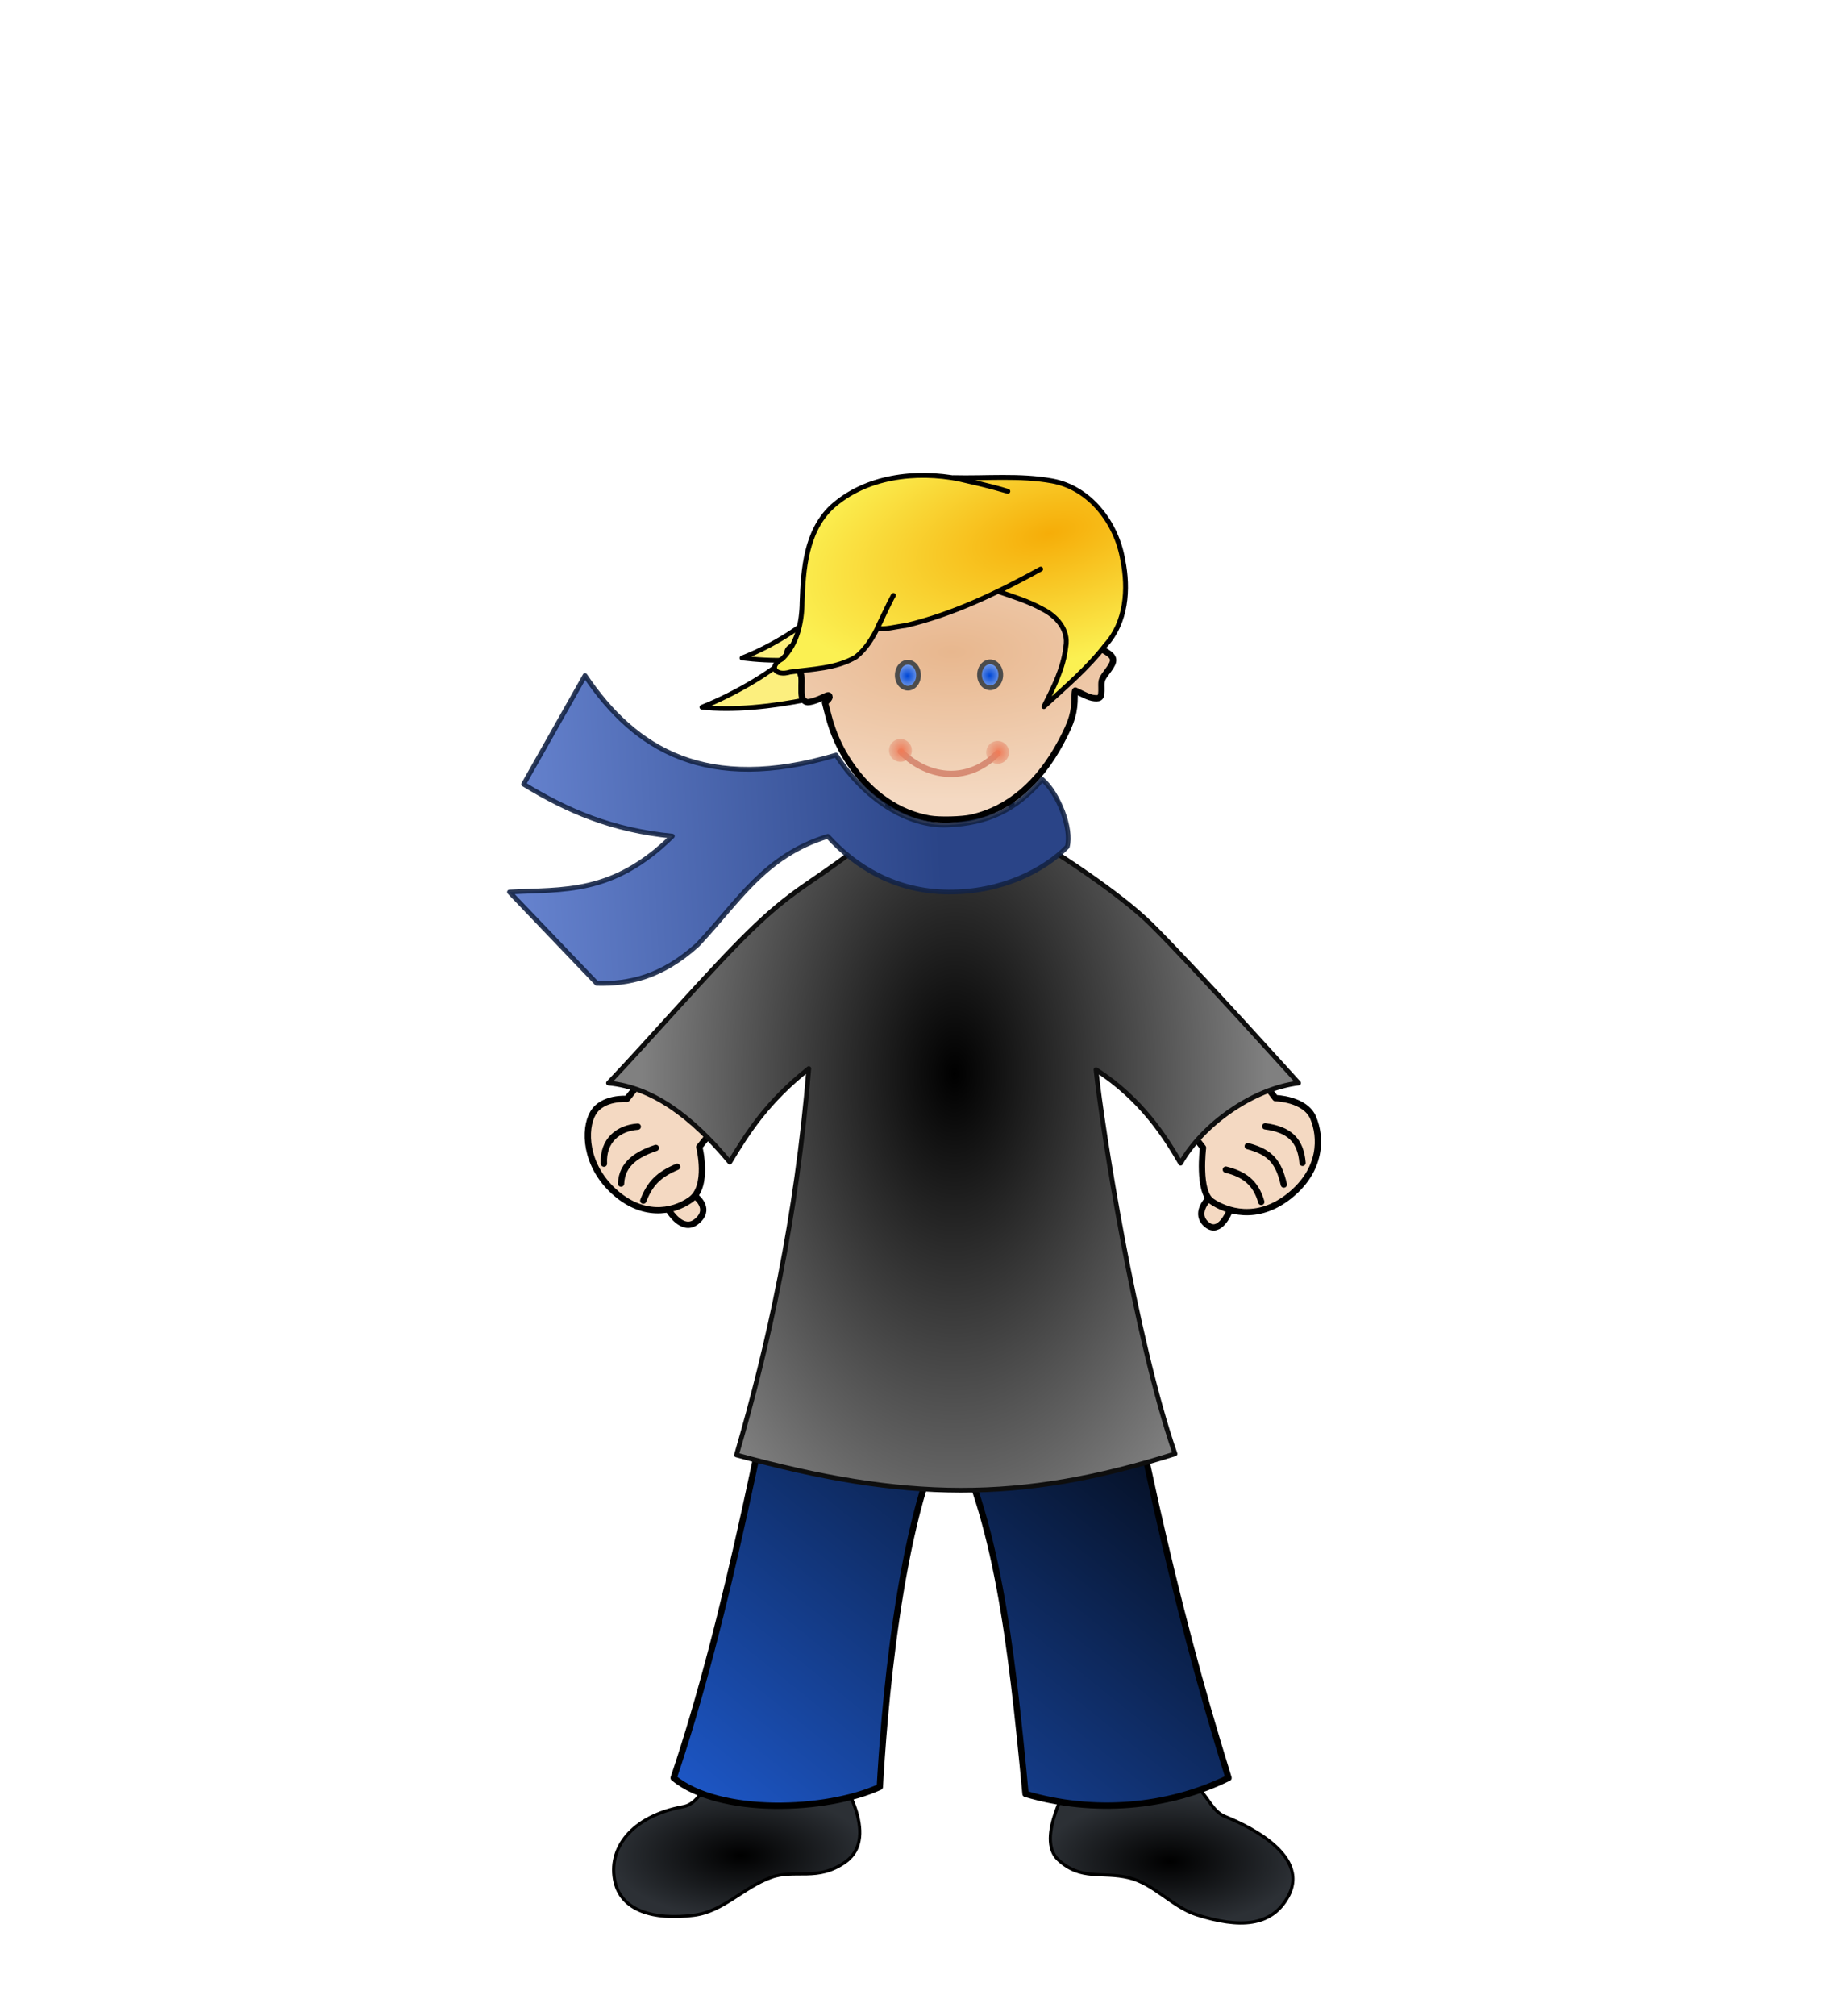 <?xml version="1.0" encoding="UTF-8" standalone="no"?>
<!DOCTYPE svg PUBLIC "-//W3C//DTD SVG 1.1//EN" "http://www.w3.org/Graphics/SVG/1.1/DTD/svg11.dtd">

<svg
   xmlns:osb="http://www.openswatchbook.org/uri/2009/osb"
   xmlns:dc="http://purl.org/dc/elements/1.1/"
   xmlns:cc="http://creativecommons.org/ns#"
   xmlns:rdf="http://www.w3.org/1999/02/22-rdf-syntax-ns#"
   xmlns:svg="http://www.w3.org/2000/svg"
   xmlns="http://www.w3.org/2000/svg"
   xmlns:xlink="http://www.w3.org/1999/xlink"
   xmlns:sodipodi="http://sodipodi.sourceforge.net/DTD/sodipodi-0.dtd"
   xmlns:inkscape="http://www.inkscape.org/namespaces/inkscape"
   x="0px" y="0px"
   viewBox="50 320 580 640"
   preserveAspectRatio="xMidYMid meet"
   enable-background="new 50 320 580 640"
   xml:space="preserve"
   version="1.1">
  <defs
     id="defs4">
    <linearGradient
       inkscape:collect="always"
       id="linearGradient4673">
      <stop
         style="stop-color:#841913;stop-opacity:1"
         offset="0"
         id="stop4675" />
      <stop
         style="stop-color:#f95c52;stop-opacity:1"
         offset="1"
         id="stop4677" />
    </linearGradient>
    <linearGradient
       inkscape:collect="always"
       id="linearGradient4632">
      <stop
         style="stop-color:#2a4487;stop-opacity:1;"
         offset="0"
         id="stop4634" />
      <stop
         style="stop-color:#6784d0;stop-opacity:1"
         offset="1"
         id="stop4636" />
    </linearGradient>
    <linearGradient
       inkscape:collect="always"
       id="linearGradient4583">
      <stop
         style="stop-color:#284080;stop-opacity:1"
         offset="0"
         id="stop4585" />
      <stop
         style="stop-color:#3b5fbf;stop-opacity:1"
         offset="1"
         id="stop4587" />
    </linearGradient>
    <linearGradient
       id="linearGradient4573"
       inkscape:collect="always">
      <stop
         id="stop4575"
         offset="0"
         style="stop-color:#000000;stop-opacity:1" />
      <stop
         id="stop4577"
         offset="1"
         style="stop-color:#686868;stop-opacity:1" />
    </linearGradient>
    <linearGradient
       id="linearGradient4567"
       inkscape:collect="always">
      <stop
         id="stop4569"
         offset="0"
         style="stop-color:#000000;stop-opacity:1" />
      <stop
         id="stop4571"
         offset="1"
         style="stop-color:#6c6c6c;stop-opacity:1" />
    </linearGradient>
    <linearGradient
       inkscape:collect="always"
       id="linearGradient4493">
      <stop
         style="stop-color:#000000;stop-opacity:1"
         offset="0"
         id="stop4495" />
      <stop
         style="stop-color:#c8c8c8;stop-opacity:1"
         offset="1"
         id="stop4497" />
    </linearGradient>
    <linearGradient
       inkscape:collect="always"
       id="linearGradient4472">
      <stop
         style="stop-color:#000000;stop-opacity:1"
         offset="0"
         id="stop4474" />
      <stop
         style="stop-color:#808080;stop-opacity:1"
         offset="1"
         id="stop4476" />
    </linearGradient>
    <linearGradient
       inkscape:collect="always"
       id="linearGradient4453">
      <stop
         style="stop-color:#000000;stop-opacity:1"
         offset="0"
         id="stop4455" />
      <stop
         style="stop-color:#1d57c7;stop-opacity:1"
         offset="1"
         id="stop4457" />
    </linearGradient>
    <linearGradient
       inkscape:collect="always"
       id="linearGradient4413">
      <stop
         style="stop-color:#000000;stop-opacity:1"
         offset="0"
         id="stop4415" />
      <stop
         style="stop-color:#2c3035;stop-opacity:1"
         offset="1"
         id="stop4417" />
    </linearGradient>
    <linearGradient
       id="linearGradient4276"
       osb:paint="solid">
      <stop
         style="stop-color:#2e4d93;stop-opacity:1;"
         offset="0"
         id="stop4279" />
    </linearGradient>
    <linearGradient
       id="linearGradient4246"
       inkscape:collect="always">
      <stop
         id="stop4248"
         offset="0"
         style="stop-color:#f67952;stop-opacity:1" />
      <stop
         id="stop4250"
         offset="1"
         style="stop-color:#ebc7bb;stop-opacity:0" />
    </linearGradient>
    <linearGradient
       id="linearGradient4216"
       osb:paint="solid">
      <stop
         style="stop-color:#749ceb;stop-opacity:1;"
         offset="0"
         id="stop4218" />
    </linearGradient>
    <linearGradient
       id="linearGradient4208"
       inkscape:collect="always">
      <stop
         id="stop4210"
         offset="0"
         style="stop-color:#0047d5;stop-opacity:1" />
      <stop
         id="stop4212"
         offset="1"
         style="stop-color:#749ceb;stop-opacity:1" />
    </linearGradient>
    <linearGradient
       inkscape:collect="always"
       id="linearGradient5901">
      <stop
         style="stop-color:#f27b56;stop-opacity:1"
         offset="0"
         id="stop5903" />
      <stop
         style="stop-color:#d68a72;stop-opacity:0;"
         offset="1"
         id="stop5905" />
    </linearGradient>
    <linearGradient
       inkscape:collect="always"
       id="linearGradient5869">
      <stop
         style="stop-color:#0047d5;stop-opacity:1"
         offset="0"
         id="stop5871" />
      <stop
         style="stop-color:#b3c9f4;stop-opacity:1"
         offset="1"
         id="stop5873" />
    </linearGradient>
    <linearGradient
       inkscape:collect="always"
       id="linearGradient5742">
      <stop
         style="stop-color:#e8b78e;stop-opacity:1"
         offset="0"
         id="stop5744" />
      <stop
         style="stop-color:#f4d9c2;stop-opacity:1"
         offset="1"
         id="stop5746" />
    </linearGradient>
    <linearGradient
       id="linearGradient5732"
       osb:paint="solid">
      <stop
         style="stop-color:#000000;stop-opacity:1;"
         offset="0"
         id="stop5734" />
    </linearGradient>
    <linearGradient
       inkscape:collect="always"
       id="linearGradient4274">
      <stop
         style="stop-color:#f6ad08;stop-opacity:1"
         offset="0"
         id="stop4276" />
      <stop
         style="stop-color:#fbf052;stop-opacity:1"
         offset="1"
         id="stop4278" />
    </linearGradient>
    <radialGradient
       inkscape:collect="always"
       xlink:href="#linearGradient4274"
       id="radialGradient4280"
       cx="-499.228"
       cy="571.995"
       fx="-499.228"
       fy="571.995"
       r="53.968"
       gradientTransform="matrix(-1.561,0.391,-0.182,-0.729,-291.792,1101.475)"
       gradientUnits="userSpaceOnUse" />
    <radialGradient
       inkscape:collect="always"
       xlink:href="#linearGradient5742"
       id="radialGradient5748"
       cx="-503.872"
       cy="664.739"
       fx="-503.872"
       fy="664.739"
       r="49.925"
       gradientTransform="matrix(-2.04,0.011,-0.005,-0.944,253.639,604.528)"
       gradientUnits="userSpaceOnUse" />
    <radialGradient
       inkscape:collect="always"
       xlink:href="#linearGradient5869"
       id="radialGradient5875"
       cx="-322.875"
       cy="595.988"
       fx="-322.875"
       fy="595.988"
       r="3.375"
       gradientTransform="matrix(1.593,2.5153528e-5,-2.6323173e-5,1.667,1804.598,-1014.564)"
       gradientUnits="userSpaceOnUse" />
    <radialGradient
       inkscape:collect="always"
       xlink:href="#linearGradient5869"
       id="radialGradient5875-5"
       cx="-322.875"
       cy="595.988"
       fx="-322.875"
       fy="595.988"
       r="3.375"
       gradientTransform="matrix(1.593,2.5153528e-5,-2.6323173e-5,1.667,1778.472,-1014.44)"
       gradientUnits="userSpaceOnUse" />
    <radialGradient
       inkscape:collect="always"
       xlink:href="#linearGradient5901"
       id="radialGradient5907"
       cx="-573.875"
       cy="613.737"
       fx="-573.875"
       fy="613.737"
       r="3.625"
       gradientUnits="userSpaceOnUse"
       gradientTransform="matrix(1.686,-0.104,0.117,1.897,2157.936,-1221.196)" />
    <radialGradient
       inkscape:collect="always"
       xlink:href="#linearGradient5901"
       id="radialGradient5907-1"
       cx="-573.875"
       cy="613.737"
       fx="-573.875"
       fy="613.737"
       r="3.625"
       gradientUnits="userSpaceOnUse"
       gradientTransform="matrix(1.686,-0.104,0.117,1.897,2188.811,-1220.571)" />
    <linearGradient
       inkscape:collect="always"
       xlink:href="#linearGradient4208"
       id="linearGradient4206"
       x1="-301"
       y1="777.612"
       x2="-426.75"
       y2="850.862"
       gradientUnits="userSpaceOnUse"
       gradientTransform="translate(702.858,-60.918)" />
    <radialGradient
       inkscape:collect="always"
       xlink:href="#linearGradient4246"
       id="radialGradient5907-1-2"
       cx="-573.875"
       cy="613.737"
       fx="-573.875"
       fy="613.737"
       r="3.625"
       gradientUnits="userSpaceOnUse"
       gradientTransform="matrix(0.997,0.016,-0.017,1.038,1840.06,-542.341)" />
    <radialGradient
       inkscape:collect="always"
       xlink:href="#linearGradient4246"
       id="radialGradient5907-1-2-4"
       cx="-573.875"
       cy="613.737"
       fx="-573.875"
       fy="613.737"
       r="3.625"
       gradientUnits="userSpaceOnUse"
       gradientTransform="matrix(0.997,0.016,-0.017,1.038,1879.372,-541.418)" />
    <radialGradient
       inkscape:collect="always"
       xlink:href="#linearGradient4246"
       id="radialGradient5907-1-2-4-7"
       cx="-573.875"
       cy="613.737"
       fx="-573.875"
       fy="613.737"
       r="3.625"
       gradientUnits="userSpaceOnUse"
       gradientTransform="matrix(0.997,0.016,-0.017,1.038,1860.691,-466.158)" />
    <linearGradient
       inkscape:collect="always"
       xlink:href="#linearGradient4208"
       id="linearGradient4385"
       x1="-124"
       y1="670.974"
       x2="-260.25"
       y2="760.224"
       gradientUnits="userSpaceOnUse"
       gradientTransform="translate(534.971,-55.606)" />
    <radialGradient
       inkscape:collect="always"
       xlink:href="#linearGradient4413"
       id="radialGradient4419"
       cx="-374.851"
       cy="933.132"
       fx="-374.851"
       fy="933.132"
       r="40.939"
       gradientTransform="matrix(1,0,0,0.486,660.122,455.676)"
       gradientUnits="userSpaceOnUse" />
    <radialGradient
       inkscape:collect="always"
       xlink:href="#linearGradient4413"
       id="radialGradient4427"
       cx="-237.779"
       cy="933.61"
       fx="-237.779"
       fy="933.61"
       r="40.717"
       gradientTransform="matrix(1,0,0,0.5,659.366,444.188)"
       gradientUnits="userSpaceOnUse" />
    <linearGradient
       inkscape:collect="always"
       xlink:href="#linearGradient4453"
       id="linearGradient4206-1"
       x1="-300.646"
       y1="780.087"
       x2="-438.417"
       y2="951.271"
       gradientUnits="userSpaceOnUse"
       gradientTransform="translate(701.404,-64.086)" />
    <radialGradient
       inkscape:collect="always"
       xlink:href="#linearGradient4472"
       id="radialGradient4478"
       cx="-366.954"
       cy="732.957"
       fx="-366.954"
       fy="732.957"
       r="108.23"
       gradientTransform="matrix(-0.918,-0.002,0.004,-1.537,-749.543,1996.163)"
       gradientUnits="userSpaceOnUse" />
    <linearGradient
       inkscape:collect="always"
       xlink:href="#linearGradient4493"
       id="linearGradient4508"
       x1="-411.235"
       y1="810.287"
       x2="-411.317"
       y2="779.174"
       gradientUnits="userSpaceOnUse" />
    <radialGradient
       inkscape:collect="always"
       xlink:href="#linearGradient4573"
       id="radialGradient4557"
       cx="-199.655"
       cy="811.046"
       fx="-199.655"
       fy="811.046"
       r="21.409"
       gradientTransform="matrix(0.817,-0.844,0.558,0.54,160.001,84.312)"
       gradientUnits="userSpaceOnUse" />
    <radialGradient
       inkscape:collect="always"
       xlink:href="#linearGradient4567"
       id="radialGradient4565"
       cx="-392.439"
       cy="810.874"
       fx="-392.439"
       fy="810.874"
       r="21.909"
       gradientTransform="matrix(0.574,-0.572,0.853,0.857,-211.797,-229.25)"
       gradientUnits="userSpaceOnUse" />
    <radialGradient
       inkscape:collect="always"
       xlink:href="#linearGradient4583"
       id="radialGradient4589"
       cx="-190.321"
       cy="602.552"
       fx="-190.321"
       fy="602.552"
       r="67.812"
       gradientTransform="matrix(1,0,0,0.448,0,332.798)"
       gradientUnits="userSpaceOnUse" />
    <radialGradient
       inkscape:collect="always"
       xlink:href="#linearGradient4583"
       id="radialGradient4597"
       cx="-189.328"
       cy="562.691"
       fx="-189.328"
       fy="562.691"
       r="10.828"
       gradientTransform="translate(0,-2.2196444e-4)"
       gradientUnits="userSpaceOnUse" />
    <linearGradient
       inkscape:collect="always"
       xlink:href="#linearGradient4632"
       id="linearGradient4638"
       x1="-710.958"
       y1="654.088"
       x2="-848.561"
       y2="662.397"
       gradientUnits="userSpaceOnUse"
       gradientTransform="translate(1059.911,-65.417)" />
    <linearGradient
       inkscape:collect="always"
       xlink:href="#linearGradient4673"
       id="linearGradient4679"
       x1="-302.886"
       y1="822.268"
       x2="-340.869"
       y2="811.661"
       gradientUnits="userSpaceOnUse"
       gradientTransform="translate(-512.652,16.263)" />
    <radialGradient
       inkscape:collect="always"
       xlink:href="#linearGradient4673"
       id="radialGradient4478-4"
       cx="-366.954"
       cy="732.957"
       fx="-366.954"
       fy="732.957"
       r="108.23"
       gradientTransform="matrix(-1.38,-0.035,0.025,-1,-172.635,1382.281)"
       gradientUnits="userSpaceOnUse" />
    <linearGradient
       inkscape:collect="always"
       xlink:href="#linearGradient4208"
       id="linearGradient4385-6"
       x1="-124"
       y1="670.974"
       x2="-260.25"
       y2="760.224"
       gradientUnits="userSpaceOnUse"
       gradientTransform="translate(535.023,-56.135)" />
    <radialGradient
       inkscape:collect="always"
       xlink:href="#linearGradient4673"
       id="radialGradient4478-4-2"
       cx="-366.954"
       cy="732.957"
       fx="-366.954"
       fy="732.957"
       r="108.23"
       gradientTransform="matrix(-1.38,-0.035,0.025,-1,-172.724,1381.875)"
       gradientUnits="userSpaceOnUse" />
    <radialGradient
       inkscape:collect="always"
       xlink:href="#linearGradient4472"
       id="radialGradient4478-1"
       cx="-366.954"
       cy="732.957"
       fx="-366.954"
       fy="732.957"
       r="108.23"
       gradientTransform="matrix(-0.918,-0.002,0.004,-1.537,-1432.419,1964.609)"
       gradientUnits="userSpaceOnUse" />
    <linearGradient
       inkscape:collect="always"
       xlink:href="#linearGradient4493"
       id="linearGradient4508-1"
       x1="-411.235"
       y1="810.287"
       x2="-411.317"
       y2="779.174"
       gradientUnits="userSpaceOnUse"
       gradientTransform="translate(-682.881,-31.375)" />
    <radialGradient
       inkscape:collect="always"
       xlink:href="#linearGradient4573"
       id="radialGradient4557-0"
       cx="-199.655"
       cy="811.046"
       fx="-199.655"
       fy="811.046"
       r="21.409"
       gradientTransform="matrix(0.817,0.844,0.558,-0.54,162.495,1175.492)"
       gradientUnits="userSpaceOnUse" />
    <radialGradient
       inkscape:collect="always"
       xlink:href="#linearGradient4246"
       id="radialGradient5907-1-2-4-7-9"
       cx="-573.875"
       cy="613.737"
       fx="-573.875"
       fy="613.737"
       r="3.625"
       gradientUnits="userSpaceOnUse"
       gradientTransform="matrix(0.997,0.016,-0.017,1.038,1860.764,-466.425)" />
    <radialGradient
       inkscape:collect="always"
       xlink:href="#linearGradient4246"
       id="radialGradient5907-1-2-8"
       cx="-573.875"
       cy="613.737"
       fx="-573.875"
       fy="613.737"
       r="3.625"
       gradientUnits="userSpaceOnUse"
       gradientTransform="matrix(0.997,0.016,-0.017,1.038,1840.133,-542.609)" />
    <radialGradient
       inkscape:collect="always"
       xlink:href="#linearGradient4246"
       id="radialGradient5907-1-2-4-6"
       cx="-573.875"
       cy="613.737"
       fx="-573.875"
       fy="613.737"
       r="3.625"
       gradientUnits="userSpaceOnUse"
       gradientTransform="matrix(0.997,0.016,-0.017,1.038,1879.446,-541.686)" />
    <radialGradient
       inkscape:collect="always"
       xlink:href="#linearGradient4567"
       id="radialGradient5147"
       gradientUnits="userSpaceOnUse"
       gradientTransform="matrix(0.574,-0.572,0.853,0.857,-211.09,-229.957)"
       cx="-392.439"
       cy="810.874"
       fx="-392.439"
       fy="810.874"
       r="21.909" />
  </defs>  <g
     inkscape:groupmode="layer"
     id="layer2"
     inkscape:label="DRY, body"
     style="display:inline"
     sodipodi:insensitive="true">
    <g
       id="g5080"
       transform="translate(-925.87,555.522)">
      <path
         sodipodi:nodetypes="csc"
         inkscape:connector-curvature="0"
         id="path5782"
         d="m 1359.493,145.342 c 0,0 -4.477,4.566 -0.25,8 4.026,3.271 7,-4 7,-4"
         style="fill:#f4d9c2;fill-opacity:1;fill-rule:evenodd;stroke:#000000;stroke-width:2;stroke-linecap:round;stroke-linejoin:round;stroke-miterlimit:4;stroke-dasharray:none;stroke-opacity:1" />
      <path
         sodipodi:nodetypes="csc"
         inkscape:connector-curvature="0"
         id="path5780"
         d="m 1197.169,144.696 c 0,0 4.83,3.872 -0.22,7.75 -4.325,3.321 -8.457,-3.457 -8.457,-3.457"
         style="fill:#f4d9c2;fill-opacity:1;fill-rule:evenodd;stroke:#000000;stroke-width:2;stroke-linecap:round;stroke-linejoin:round;stroke-miterlimit:4;stroke-dasharray:none;stroke-opacity:1" />
      <path
         sodipodi:nodetypes="czzzczzzczczzzsaasaaassassasssassaassszzczczzzczzzzcc"
         inkscape:connector-curvature="0"
         id="path5770"
         d="m 1296.487,15.89 c 0,0 1.505,12.219 5.5,18.25 3.995,6.031 11.083,9.38 20.5,16.75 9.417,7.37 16.625,14.125 29.75,27.75 13.125,13.625 28.75,34.5 28.75,34.5 0,0 9.454,0.198 12,6.25 2.546,6.052 2.89,16.411 -7.5,24.75 -10.39,8.339 -20.259,4.85 -24.75,1.75 -4.491,-3.1 -2.75,-17 -2.75,-17 0,0 -9.371,-12.486 -16,-19 -6.629,-6.514 -24,-19.5 -24,-19.5 0,0 -1.52,25.876 -0.75,39.25 0.77,13.374 2.017,19.786 5.5,40.75 3.483,20.964 12.078,58.154 16.75,84.75 4.672,26.596 8.299,46.749 12,75 0.791,6.037 4.499,11.942 9.25,15.75 4.03,3.23 11.131,1.064 14.75,4.75 3.232,3.292 7.164,8.705 4,13.25 -3.963,5.692 -9.686,5.848 -15,5.5 -10.043,-0.657 -17.192,-10.85 -26.75,-14 -6.168,-2.033 -14.318,1.224 -19.25,-3 -3.123,-2.674 -4.703,-7.751 -3.75,-11.75 0,0 5.289,-8.075 4.75,-12.5 -3.036,-24.91 -6.178,-36.771 -11.75,-54.5 -6.014,-19.135 -15.156,-39.18 -23.25,-55.5 -2.875,-5.797 -9.352,-6.404 -13,0.75 -7.562,14.832 -15.332,33.68 -21,51.25 -5.709,17.697 -11.58,35.909 -13,54.25 -0.341,4.4 2.5,13 2.5,13 2.011,3.578 4.699,8.225 1.25,12.25 -5.504,6.423 -10.9,2.955 -16.25,4.75 -4.226,1.418 -8.486,2.812 -12.5,4.75 -9.625,4.647 -17.788,10.534 -25.75,10.5 -4.069,-0.017 -8.576,-3.188 -10,-7 -1.323,-3.541 0.201,-8.21 2.75,-11 3.928,-4.3 9.849,-2.546 16.5,-5.75 6.734,-3.244 8.759,-9.766 9.25,-13.75 4.658,-37.837 6.76,-48.997 12,-77.5 5.617,-30.557 14.352,-70.23 17.75,-91.5 3.398,-21.27 3.902,-23.59 4.5,-35.75 0.597,-12.16 -1,-37 -1,-37 0,0 -17.541,13.286 -24.25,19.75 -6.709,6.464 -16.25,18.5 -16.25,18.5 0,0 3.169,12.532 -2.75,16.75 -5.919,4.218 -15.46,5.588 -24.5,-2.75 -9.04,-8.338 -9.507,-19.608 -6.5,-24.75 3.007,-5.142 10.75,-4.5 10.75,-4.5 0,0 14.979,-19.211 29.75,-34.5 14.771,-15.289 21.224,-21.657 28.75,-27.5 7.526,-5.843 11.244,-7.406 14.75,-10.75 3.506,-3.344 6.16,-6.314 8,-10.75 1.84,-4.436 2.25,-15.25 2.25,-15.25 z"
         style="opacity:1;fill:#f4d9c2;fill-opacity:1;fill-rule:evenodd;stroke:#000000;stroke-width:2;stroke-linecap:round;stroke-linejoin:round;stroke-miterlimit:4;stroke-dasharray:none;stroke-opacity:1" />
      <path
         sodipodi:nodetypes="cc"
         inkscape:connector-curvature="0"
         id="path5774"
         d="m 1167.7,133.946 c -0.417,-7.417 4.667,-11.333 10.75,-11.75"
         style="fill:none;fill-rule:evenodd;stroke:#000000;stroke-width:2;stroke-linecap:round;stroke-linejoin:round;stroke-miterlimit:4;stroke-dasharray:none;stroke-opacity:1" />
      <path
         sodipodi:nodetypes="cc"
         inkscape:connector-curvature="0"
         id="path5776"
         d="m 1173.139,140.281 c 0.25,-6.417 5.311,-9.419 11.061,-11.336"
         style="fill:none;fill-rule:evenodd;stroke:#000000;stroke-width:2;stroke-linecap:round;stroke-linejoin:round;stroke-miterlimit:4;stroke-dasharray:none;stroke-opacity:1" />
      <path
         sodipodi:nodetypes="cc"
         inkscape:connector-curvature="0"
         id="path5778"
         d="m 1180.2,145.696 c 2.083,-5.333 4.667,-8.167 10.75,-10.75"
         style="fill:none;fill-rule:evenodd;stroke:#000000;stroke-width:2;stroke-linecap:round;stroke-linejoin:round;stroke-miterlimit:4;stroke-dasharray:none;stroke-opacity:1" />
      <path
         sodipodi:nodetypes="cc"
         inkscape:connector-curvature="0"
         id="path5784"
         d="m 1365.243,135.842 c 5.75,1.417 9.5,4.083 11.25,10.25"
         style="fill:none;fill-rule:evenodd;stroke:#000000;stroke-width:2;stroke-linecap:round;stroke-linejoin:round;stroke-miterlimit:4;stroke-dasharray:none;stroke-opacity:1" />
      <path
         sodipodi:nodetypes="cc"
         inkscape:connector-curvature="0"
         id="path5786"
         d="m 1372.2,128.385 c 7.278,1.906 9.82,5.121 11.457,12.189"
         style="fill:none;fill-rule:evenodd;stroke:#000000;stroke-width:2;stroke-linecap:round;stroke-linejoin:round;stroke-miterlimit:4;stroke-dasharray:none;stroke-opacity:1" />
      <path
         sodipodi:nodetypes="cc"
         inkscape:connector-curvature="0"
         id="path5788"
         d="m 1377.743,122.092 c 7.583,1 11.27,4.354 11.854,11.604"
         style="fill:none;fill-rule:evenodd;stroke:#000000;stroke-width:2;stroke-linecap:round;stroke-linejoin:round;stroke-miterlimit:4;stroke-dasharray:none;stroke-opacity:1" />
      <path
         d="m 1300.379,87.18 a 3.625,3.625 0 0 1 -4.389,2.617 3.625,3.625 0 0 1 -2.645,-4.372 3.625,3.625 0 0 1 4.354,-2.674 3.625,3.625 0 0 1 2.702,4.337"
         sodipodi:open="true"
         sodipodi:end="0.22501657"
         sodipodi:start="0.25100802"
         sodipodi:ry="3.625"
         sodipodi:rx="3.625"
         sodipodi:cy="86.28009"
         sodipodi:cx="1296.8677"
         sodipodi:type="arc"
         id="path5822-6-1-3"
         style="opacity:0.892;fill:url(#radialGradient5907-1-2-4);fill-opacity:1;fill-rule:evenodd;stroke:none;stroke-width:2;stroke-linecap:round;stroke-linejoin:round;stroke-miterlimit:4;stroke-dasharray:none;stroke-opacity:1" />
      <path
         d="m 1261.067,86.257 a 3.625,3.625 0 0 1 -4.389,2.617 3.625,3.625 0 0 1 -2.645,-4.372 3.625,3.625 0 0 1 4.355,-2.674 3.625,3.625 0 0 1 2.702,4.337"
         sodipodi:open="true"
         sodipodi:end="0.22501657"
         sodipodi:start="0.25100802"
         sodipodi:ry="3.625"
         sodipodi:rx="3.625"
         sodipodi:cy="85.356995"
         sodipodi:cx="1257.5554"
         sodipodi:type="arc"
         id="path5822-6-1"
         style="opacity:0.892;fill:url(#radialGradient5907-1-2);fill-opacity:1;fill-rule:evenodd;stroke:none;stroke-width:2;stroke-linecap:round;stroke-linejoin:round;stroke-miterlimit:4;stroke-dasharray:none;stroke-opacity:1" />
      <path
         d="m 1281.697,162.441 a 3.625,3.625 0 0 1 -4.389,2.617 3.625,3.625 0 0 1 -2.645,-4.372 3.625,3.625 0 0 1 4.355,-2.674 3.625,3.625 0 0 1 2.702,4.337"
         sodipodi:open="true"
         sodipodi:end="0.22501657"
         sodipodi:start="0.25100802"
         sodipodi:ry="3.625"
         sodipodi:rx="3.625"
         sodipodi:cy="161.54028"
         sodipodi:cx="1278.186"
         sodipodi:type="arc"
         id="path5822-6-1-3-4"
         style="opacity:0.892;fill:url(#radialGradient5907-1-2-4-7);fill-opacity:1;fill-rule:evenodd;stroke:none;stroke-width:2;stroke-linecap:round;stroke-linejoin:round;stroke-miterlimit:4;stroke-dasharray:none;stroke-opacity:1" />
    </g>
  </g>
  <g
     inkscape:groupmode="layer"
     id="layer15"
     inkscape:label="skein"
     style="display:inline"
     sodipodi:insensitive="true">
    <path
       style="display:inline;fill:#fcef7e;fill-opacity:1;fill-rule:evenodd;stroke:#000000;stroke-width:1.5;stroke-linecap:round;stroke-linejoin:round;stroke-miterlimit:4;stroke-dasharray:none;stroke-opacity:1"
       d="m 306.531,542.054 c -11.198,2.303 -24.127,3.646 -33.588,2.475 10.009,-3.953 22.705,-11.221 28.991,-17.501 z"
       id="path4609"
       inkscape:connector-curvature="0"
       sodipodi:nodetypes="cccc" />
    <path
       style="display:inline;fill:#fcef7e;fill-opacity:1;fill-rule:evenodd;stroke:#000000;stroke-width:1.5;stroke-linecap:round;stroke-linejoin:round;stroke-miterlimit:4;stroke-dasharray:none;stroke-opacity:1"
       d="m 316.077,527.676 c -11.198,2.303 -20.945,2.409 -30.406,1.237 10.009,-3.953 19.523,-9.983 25.809,-16.263 z"
       id="path4609-1"
       inkscape:connector-curvature="0"
       sodipodi:nodetypes="cccc" />
  </g>
  <g
     inkscape:groupmode="layer"
     id="layer18"
     inkscape:label="head"
     style="display:inline"
     sodipodi:insensitive="true">
    <g
       style="display:inline"
       id="g4927"
       transform="translate(-925.87,555.522)">
      <path
         inkscape:connector-curvature="0"
         id="path5740"
         d="m 1271.229,24.418 c -9.915,-1.687 -18.801,-7.794 -25.316,-17.396 -3.261,-4.807 -5.48,-9.748 -6.965,-15.511 l -1.006,-3.905 0.782,-0.783 c 0.511,-0.512 0.724,-0.928 0.615,-1.203 -0.224,-0.567 -0.308,-0.551 -2.464,0.452 -1.032,0.48 -2.498,1.008 -3.258,1.173 -1.202,0.261 -1.469,0.244 -2.056,-0.129 -1.011,-0.643 -1.168,-1.358 -1.102,-5.012 0.07,-3.83 0.14,-3.631 -2.515,-7.083 -0.944,-1.228 -1.789,-2.513 -1.878,-2.857 -0.532,-2.059 2.228,-3.346 7.206,-3.357 l 2.233,-0.005 -0.122,-5.129 c -0.188,-7.918 0.654,-14.07 2.754,-20.099 1.358,-3.899 2.557,-6.344 4.591,-9.356 6.963,-10.314 18.548,-15.713 33.676,-15.696 11.045,0.013 20.517,2.287 26.906,6.461 2.184,1.427 5.348,4.467 6.852,6.584 4.72,6.644 7.361,16.591 8.895,33.498 l 0.313,3.452 1.329,0.303 c 1.927,0.44 5.037,1.668 6.468,2.553 2.815,1.743 2.961,2.89 0.748,5.858 -2.23,2.992 -2.237,3.009 -2.19,5.573 0.056,3.071 -0.226,3.507 -2.174,3.35 -0.999,-0.08 -2.073,-0.441 -3.656,-1.228 -1.233,-0.613 -2.34,-1.152 -2.46,-1.198 -0.119,-0.046 -0.218,0.748 -0.218,1.766 0,5.126 -0.854,8.034 -4.201,14.338 -7.105,13.383 -16.774,21.597 -28.553,24.256 -3,0.677 -10.146,0.856 -13.233,0.33 z"
         style="opacity:1;fill:url(#radialGradient5748);fill-opacity:1;fill-rule:evenodd;stroke:#000000;stroke-width:2;stroke-linecap:round;stroke-linejoin:round;stroke-miterlimit:4;stroke-dasharray:none;stroke-opacity:1" />
      <path
         d="m 1293.644,-20.238 a 3.375,4.125 0 0 1 -4.086,2.978 3.375,4.125 0 0 1 -2.463,-4.975 3.375,4.125 0 0 1 4.054,-3.042 3.375,4.125 0 0 1 2.515,4.935"
         sodipodi:open="true"
         sodipodi:end="0.22501657"
         sodipodi:start="0.25100802"
         sodipodi:ry="4.125"
         sodipodi:rx="3.375"
         sodipodi:cy="-21.26239"
         sodipodi:cx="1290.375"
         sodipodi:type="arc"
         id="path5852-5"
         style="opacity:1;fill:url(#radialGradient5875);fill-opacity:1;fill-rule:evenodd;stroke:#4c4c4c;stroke-width:1.5;stroke-linecap:round;stroke-linejoin:round;stroke-miterlimit:4;stroke-dasharray:none;stroke-opacity:1" />
      <path
         d="m 1267.519,-20.113 a 3.375,4.125 0 0 1 -4.086,2.978 3.375,4.125 0 0 1 -2.463,-4.975 3.375,4.125 0 0 1 4.054,-3.042 3.375,4.125 0 0 1 2.515,4.935"
         sodipodi:open="true"
         sodipodi:end="0.22501657"
         sodipodi:start="0.25100802"
         sodipodi:ry="4.125"
         sodipodi:rx="3.375"
         sodipodi:cy="-21.137817"
         sodipodi:cx="1264.25"
         sodipodi:type="arc"
         id="path5852-5-4"
         style="opacity:1;fill:url(#radialGradient5875-5);fill-opacity:1;fill-rule:evenodd;stroke:#4c4c4c;stroke-width:1.5;stroke-linecap:round;stroke-linejoin:round;stroke-miterlimit:4;stroke-dasharray:none;stroke-opacity:1" />
      <path
         sodipodi:nodetypes="cc"
         inkscape:connector-curvature="0"
         id="path5824"
         d="m 1262,3.112 c 9.25,9.167 22,9.583 30.75,0.5"
         style="fill:none;fill-rule:evenodd;stroke:#d78c74;stroke-width:2;stroke-linecap:round;stroke-linejoin:round;stroke-miterlimit:4;stroke-dasharray:none;stroke-opacity:1" />
      <path
         d="m 1265.386,3.638 a 3.625,3.625 0 0 1 -4.389,2.617 3.625,3.625 0 0 1 -2.645,-4.372 3.625,3.625 0 0 1 4.355,-2.674 3.625,3.625 0 0 1 2.702,4.337"
         sodipodi:open="true"
         sodipodi:end="0.22501657"
         sodipodi:start="0.25100802"
         sodipodi:ry="3.625"
         sodipodi:rx="3.625"
         sodipodi:cy="2.7371826"
         sodipodi:cx="1261.875"
         sodipodi:type="arc"
         id="path5822"
         style="opacity:1;fill:url(#radialGradient5907);fill-opacity:1;fill-rule:evenodd;stroke:none;stroke-width:2;stroke-linecap:round;stroke-linejoin:round;stroke-miterlimit:4;stroke-dasharray:none;stroke-opacity:1" />
      <path
         d="m 1296.261,4.263 a 3.625,3.625 0 0 1 -4.389,2.617 3.625,3.625 0 0 1 -2.645,-4.372 3.625,3.625 0 0 1 4.355,-2.674 3.625,3.625 0 0 1 2.702,4.337"
         sodipodi:open="true"
         sodipodi:end="0.22501657"
         sodipodi:start="0.25100802"
         sodipodi:ry="3.625"
         sodipodi:rx="3.625"
         sodipodi:cy="3.3621826"
         sodipodi:cx="1292.75"
         sodipodi:type="arc"
         id="path5822-6"
         style="opacity:1;fill:url(#radialGradient5907-1);fill-opacity:1;fill-rule:evenodd;stroke:none;stroke-width:2;stroke-linecap:round;stroke-linejoin:round;stroke-miterlimit:4;stroke-dasharray:none;stroke-opacity:1" />
    </g>
  </g>
  <g
     inkscape:groupmode="layer"
     id="layer16"
     inkscape:label="hair"
     style="display:inline"
     sodipodi:insensitive="true">
    <path
       style="display:inline;opacity:1;fill:url(#radialGradient4280);fill-opacity:1;fill-rule:evenodd;stroke:#000000;stroke-width:1.54;stroke-linecap:round;stroke-linejoin:round;stroke-miterlimit:4;stroke-dasharray:none;stroke-opacity:1"
       d="m 388.543,525.31 c 0.953,-5.363 -2.934,-9.706 -7.451,-11.939 -4.407,-2.474 -9.265,-3.929 -14.016,-5.578 4.534,-2.294 9.046,-4.632 13.484,-7.106 -13.57,7.458 -27.692,14.315 -42.827,17.907 -2.76,0.268 -7.486,1.61 -9.058,0.732 1.271,-2.662 5.239,-10.791 5.098,-10.266 -3.792,6.565 -5.761,14.601 -11.878,19.515 -6.301,3.721 -13.878,3.842 -20.945,4.799 -4.518,1.417 -7.106,-1.708 -2.482,-4.18 4.761,-4.721 6.245,-11.526 6.313,-18.011 0.36,-10.525 1.248,-22.38 9.332,-30.124 10.84,-9.87 26.817,-11.705 40.718,-8.958 5.135,1.146 10.242,2.431 15.297,3.896 -5.692,-1.776 -11.538,-2.964 -17.335,-4.33 10.452,0.265 21.026,-0.83 31.372,1.034 12.091,2.176 20.536,13.452 22.47,25.105 1.865,9.189 1.122,19.785 -5.477,27.013 -5.67,7.318 -12.758,13.329 -19.574,19.532 3.017,-6.009 6.245,-12.269 6.958,-19.042 z"
       id="path4150"
       inkscape:connector-curvature="0" />
  </g>
  <g
     inkscape:groupmode="layer"
     id="layer13"
     inkscape:label="shoes"
     style="display:inline"
     sodipodi:insensitive="true">
    <path
       style="display:inline;fill:url(#radialGradient4427);fill-opacity:1;fill-rule:evenodd;stroke:#000000;stroke-width:1px;stroke-linecap:butt;stroke-linejoin:miter;stroke-opacity:1"
       d="m 389.894,885.609 c 19.383,6.448 25.205,9.567 41.26,2.7 2.555,2.619 4.307,6.93 7.841,8.389 3.534,1.46 27.999,11.214 20.121,25.513 -5.277,9.579 -15.45,10.039 -29,5.75 -7.678,-2.431 -13.596,-9.857 -21.5,-11.75 -8.716,-2.087 -15.21,1.02 -22.5,-5.75 -7.307,-6.786 3.778,-24.851 3.778,-24.851 z"
       id="path4409"
       inkscape:connector-curvature="0"
       sodipodi:nodetypes="cczssssc" />
    <path
       style="display:inline;fill:url(#radialGradient4419);fill-opacity:1;fill-rule:evenodd;stroke:#000000;stroke-width:1px;stroke-linecap:butt;stroke-linejoin:miter;stroke-opacity:1"
       d="m 316.417,883.626 c 0,0 13.439,19.372 2.205,27.485 -8.88,6.413 -16.041,2.183 -23.75,5 -8.892,3.249 -15.108,10.809 -24.5,12 -12.934,1.64 -22.905,-1.55 -25,-10.5 -2.477,-10.579 5.09,-20.965 21.75,-24 4.382,-0.798 6.828,-6.578 6.828,-6.578 15.931,8.65 42.467,-3.407 42.467,-3.407 z"
       id="path4411"
       inkscape:connector-curvature="0"
       sodipodi:nodetypes="cssssscc" />
  </g>
  <g
     inkscape:groupmode="layer"
     id="layer9"
     inkscape:label="trousers"
     style="display:inline"
     sodipodi:insensitive="true">
    <path
       style="display:inline;fill:url(#linearGradient4206-1);fill-opacity:1;fill-rule:evenodd;stroke:#000000;stroke-width:2;stroke-linecap:round;stroke-linejoin:round;stroke-miterlimit:4;stroke-dasharray:none;stroke-opacity:1"
       d="m 304.947,708.576 c 0,0 19.182,9.254 46.768,9.414 27.585,0.16 48.768,-8.854 48.768,-8.854 9.029,58.354 21.9,118.189 39.741,175.369 -19.246,9.464 -42.817,11.502 -64.488,5.068 -4.687,-49.702 -9.243,-86.696 -24.478,-116.977 -16.096,30.024 -20.633,94.114 -21.796,114.752 -16.876,7.777 -50.877,9.136 -65.488,-2.843 17.238,-51.053 29.625,-117.575 40.974,-175.93 z"
       id="path4198-3"
       inkscape:connector-curvature="0"
       sodipodi:nodetypes="czccccccc" />
  </g>
  <g
     inkscape:groupmode="layer"
     id="layer27"
     inkscape:label="DRY, clothes"
     style="display:inline"
     sodipodi:insensitive="true">
    <g
       inkscape:groupmode="layer"
       id="layer30"
       inkscape:label="DRY, tshirt"
       style="display:none"
       sodipodi:insensitive="true">
      <path
         style="display:inline;fill:url(#linearGradient4385);fill-opacity:1;fill-rule:evenodd;stroke:#30509b;stroke-width:1.5;stroke-linecap:round;stroke-linejoin:round;stroke-miterlimit:4;stroke-dasharray:none;stroke-opacity:1"
         d="m 320.471,595.006 c 8.891,14.644 25.246,42.117 33.5,48.75 8.262,-8.411 23.681,-34.424 30.25,-48.25 15.487,9.955 34.758,24.966 46.25,38.25 -6.083,14.083 -14.585,24.749 -26,33.5 l -6.5,-4.75 c 2.5,30.096 5,41.318 7.5,54 -36.604,15.159 -71.301,11.724 -105.25,1 3.585,-18.333 7.078,-36.667 6.75,-55 l -6,4 c -11.229,-8.837 -18.733,-19.111 -26,-31.25 11.956,-12 29.621,-28.25 45.5,-40.25 z"
         id="path4369"
         inkscape:connector-curvature="0"
         sodipodi:nodetypes="cccccccccccc" />
    </g>
    <g
       inkscape:groupmode="layer"
       id="layer31"
       inkscape:label="DRY, Pullover"
       style="display:none"
       sodipodi:insensitive="true">
      <path
         style="display:inline;fill:url(#radialGradient4478-4);fill-opacity:1;fill-rule:evenodd;stroke:#0e0e0e;stroke-width:1.5;stroke-linecap:round;stroke-linejoin:round;stroke-miterlimit:4;stroke-dasharray:none;stroke-opacity:1"
         d="m 319.526,591.401 c 23.776,15.771 45.106,13.025 65.584,-0.884 0,0 19.438,13.495 29.875,23.865 13.811,13.721 46.669,50.205 46.669,50.205 -14.638,1.807 -30.52,13.201 -37.477,25.456 -4.937,-8.524 -12.514,-20.439 -26.87,-29.698 1.879,18.267 3.759,35.15 7.279,54.39 -33.715,14.73 -73.304,14.092 -104.477,-0.061 2.779,-18.664 5.292,-33.508 5.981,-54.683 -13.189,10.488 -19.34,20.139 -25.102,29.698 -12.102,-14.515 -24.552,-23.767 -38.537,-25.102 12.691,-13.284 35.469,-37.678 48.268,-50.148 13.515,-13.167 16.009,-13.685 29.16,-23.745 z"
         id="path4470-6"
         inkscape:connector-curvature="0"
         sodipodi:nodetypes="ccsccccccccscc" />
    </g>
    <g
       inkscape:groupmode="layer"
       id="layer32"
       inkscape:label="DRY, jacket"
       style="display:inline"
       sodipodi:insensitive="true">
      <g
         style="display:inline"
         id="g4510"
         transform="translate(762.937,-209.427)">
        <path
           sodipodi:nodetypes="ccsccccccccsc"
           inkscape:connector-curvature="0"
           id="path4470"
           d="m -442.595,800.111 c 23.032,16.019 43.199,13.778 64.347,-0.354 0,0 20.675,12.965 31.113,23.335 13.811,13.721 46.669,50.205 46.669,50.205 -14.638,1.807 -30.52,13.201 -37.477,25.456 -4.937,-8.524 -12.515,-20.439 -26.87,-29.698 1.879,18.267 12.398,85.324 25.102,121.976 -49.48,15.675 -85.767,15.03 -139.3,0.354 10.205,-34.908 19.129,-75.406 22.981,-122.683 -13.189,10.488 -19.34,20.139 -25.102,29.698 -12.102,-14.515 -24.552,-23.767 -38.537,-25.102 12.691,-13.284 32.11,-35.734 44.909,-48.203 13.515,-13.167 19.014,-14.922 32.165,-24.982 z"
           style="fill:url(#radialGradient4478);fill-opacity:1;fill-rule:evenodd;stroke:#0e0e0e;stroke-width:1.5;stroke-linecap:round;stroke-linejoin:round;stroke-miterlimit:4;stroke-dasharray:none;stroke-opacity:1" />
        <path
           sodipodi:nodetypes="ccccc"
           inkscape:connector-curvature="0"
           id="path4491"
           d="m -441.942,779.773 c 26.391,23.072 43.569,13.481 59.751,0.354 8.112,3.071 6.919,11.954 3.889,18.738 -22.781,16.056 -39.327,16.579 -64.347,0 -2.54,-5.503 -4.287,-14.531 0.707,-19.092 z"
           style="fill:url(#linearGradient4508);fill-opacity:1;fill-rule:evenodd;stroke:#000000;stroke-width:1.5;stroke-linecap:round;stroke-linejoin:round;stroke-miterlimit:4;stroke-dasharray:none;stroke-opacity:1" />
      </g>
    </g>
    <g
       inkscape:groupmode="layer"
       id="layer33"
       inkscape:label="DRY, gloves"
       style="display:none"
       sodipodi:insensitive="true">
      <path
         style="display:inline;fill:url(#radialGradient4565);fill-opacity:1;fill-rule:evenodd;stroke:#000000;stroke-width:1.5;stroke-linecap:round;stroke-linejoin:round;stroke-miterlimit:4;stroke-dasharray:none;stroke-opacity:1"
         d="m 270.371,709.787 c -14.588,7.541 -42.316,-18.907 -35.709,-33.941 4.182,-9.517 17.565,-11.756 31.113,2.121 10.802,11.064 14.116,26.899 4.596,31.82 z"
         id="path4547"
         inkscape:connector-curvature="0"
         sodipodi:nodetypes="ssss" />
      <path
         style="display:inline;fill:url(#radialGradient4557);fill-opacity:1;fill-rule:evenodd;stroke:#000000;stroke-width:1.5;stroke-linecap:round;stroke-linejoin:round;stroke-miterlimit:4;stroke-dasharray:none;stroke-opacity:1"
         d="m 437.425,711.854 c -10.603,-4.869 -12.383,-21.738 0.707,-33.941 15.676,-14.614 26.968,-9.154 31.113,0.354 6.234,14.302 -19.416,39.283 -31.82,33.588 z"
         id="path4549"
         inkscape:connector-curvature="0"
         sodipodi:nodetypes="ssss" />
    </g>
  </g>
  <g
     inkscape:groupmode="layer"
     id="layer14"
     inkscape:label="scarf"
     style="display:inline"
     sodipodi:insensitive="true">
    <path
       style="display:inline;fill:url(#linearGradient4638);fill-opacity:1;fill-rule:evenodd;stroke:#142344;stroke-width:1.5;stroke-linecap:round;stroke-linejoin:round;stroke-miterlimit:4;stroke-dasharray:none;stroke-opacity:0.894"
       d="m 235.818,534.484 c 15.896,23.604 38.645,37.469 79.75,25.25 9.149,14.161 22.905,22.733 35.396,22.22 12.582,-0.517 21.561,-4.587 30.104,-14.47 5.095,4.398 9.467,15.635 7.932,21.359 -7.424,7.543 -20.895,14.492 -37.755,14.384 -16.86,-0.108 -29.604,-8.061 -38.286,-17.682 -20.201,6.166 -28.41,20.707 -41.391,34.439 -11.448,10.338 -21.875,12.504 -32,12.25 l -27.75,-29 c 17.086,-0.946 32.76,0.963 51.75,-17.75 -19.233,-1.897 -33.309,-7.988 -47.25,-16.5 z"
       id="path4630"
       inkscape:connector-curvature="0"
       sodipodi:nodetypes="ccscczccccccc" />
  </g>
  <g
     inkscape:groupmode="layer"
     id="layer6"
     inkscape:label="cap"
     style="display:none"
     sodipodi:insensitive="true">
    <g
       style="display:inline"
       id="g4605"
       transform="translate(542.724,-118.209)">
      <path
         sodipodi:nodetypes="cscssssc"
         inkscape:connector-curvature="0"
         id="path4579"
         d="m -238.977,608.946 c 4.009,-19.001 28.33,-36.101 49.119,-36.002 20.709,0.098 46.52,15.675 52.088,35.855 9.187,-1.899 8.522,6.177 9.13,14.642 0.606,8.438 -5.156,12.537 -9.746,9.662 -30.8,-19.295 -65.281,-19.913 -101.354,-0.518 -4.019,2.161 -8.056,0.15 -8.94,-11.041 -0.687,-8.699 1.191,-14.419 9.703,-12.599 z"
         style="fill:url(#radialGradient4589);fill-opacity:1;fill-rule:evenodd;stroke:#152345;stroke-width:1.5;stroke-linecap:round;stroke-linejoin:round;stroke-miterlimit:4;stroke-dasharray:none;stroke-opacity:0.894" />
      <path
         d="m -179.567,565.193 a 10.076,10.076 0 0 1 -12.2,7.274 10.076,10.076 0 0 1 -7.353,-12.152 10.076,10.076 0 0 1 12.104,-7.432 10.076,10.076 0 0 1 7.51,12.056"
         sodipodi:open="true"
         sodipodi:end="0.22501657"
         sodipodi:start="0.25100802"
         sodipodi:ry="10.076272"
         sodipodi:rx="10.076272"
         sodipodi:cy="562.69073"
         sodipodi:cx="-189.32784"
         sodipodi:type="arc"
         id="path4581"
         style="opacity:1;fill:url(#radialGradient4597);fill-opacity:1;fill-rule:evenodd;stroke:#152345;stroke-width:1.5;stroke-linecap:round;stroke-linejoin:round;stroke-miterlimit:4;stroke-dasharray:none;stroke-opacity:1" />
    </g>
    <path
       style="display:inline;fill:none;fill-rule:evenodd;stroke:#152448;stroke-width:1.5;stroke-linecap:round;stroke-linejoin:round;stroke-miterlimit:4;stroke-dasharray:none;stroke-opacity:0.922"
       d="m 303.747,490.737 c 0,0 14.51,-12.527 50.253,-12.875 35.743,-0.347 50.994,12.72 50.994,12.72"
       id="path4311"
       inkscape:connector-curvature="0"
       sodipodi:nodetypes="czc" />
  </g>
</svg>